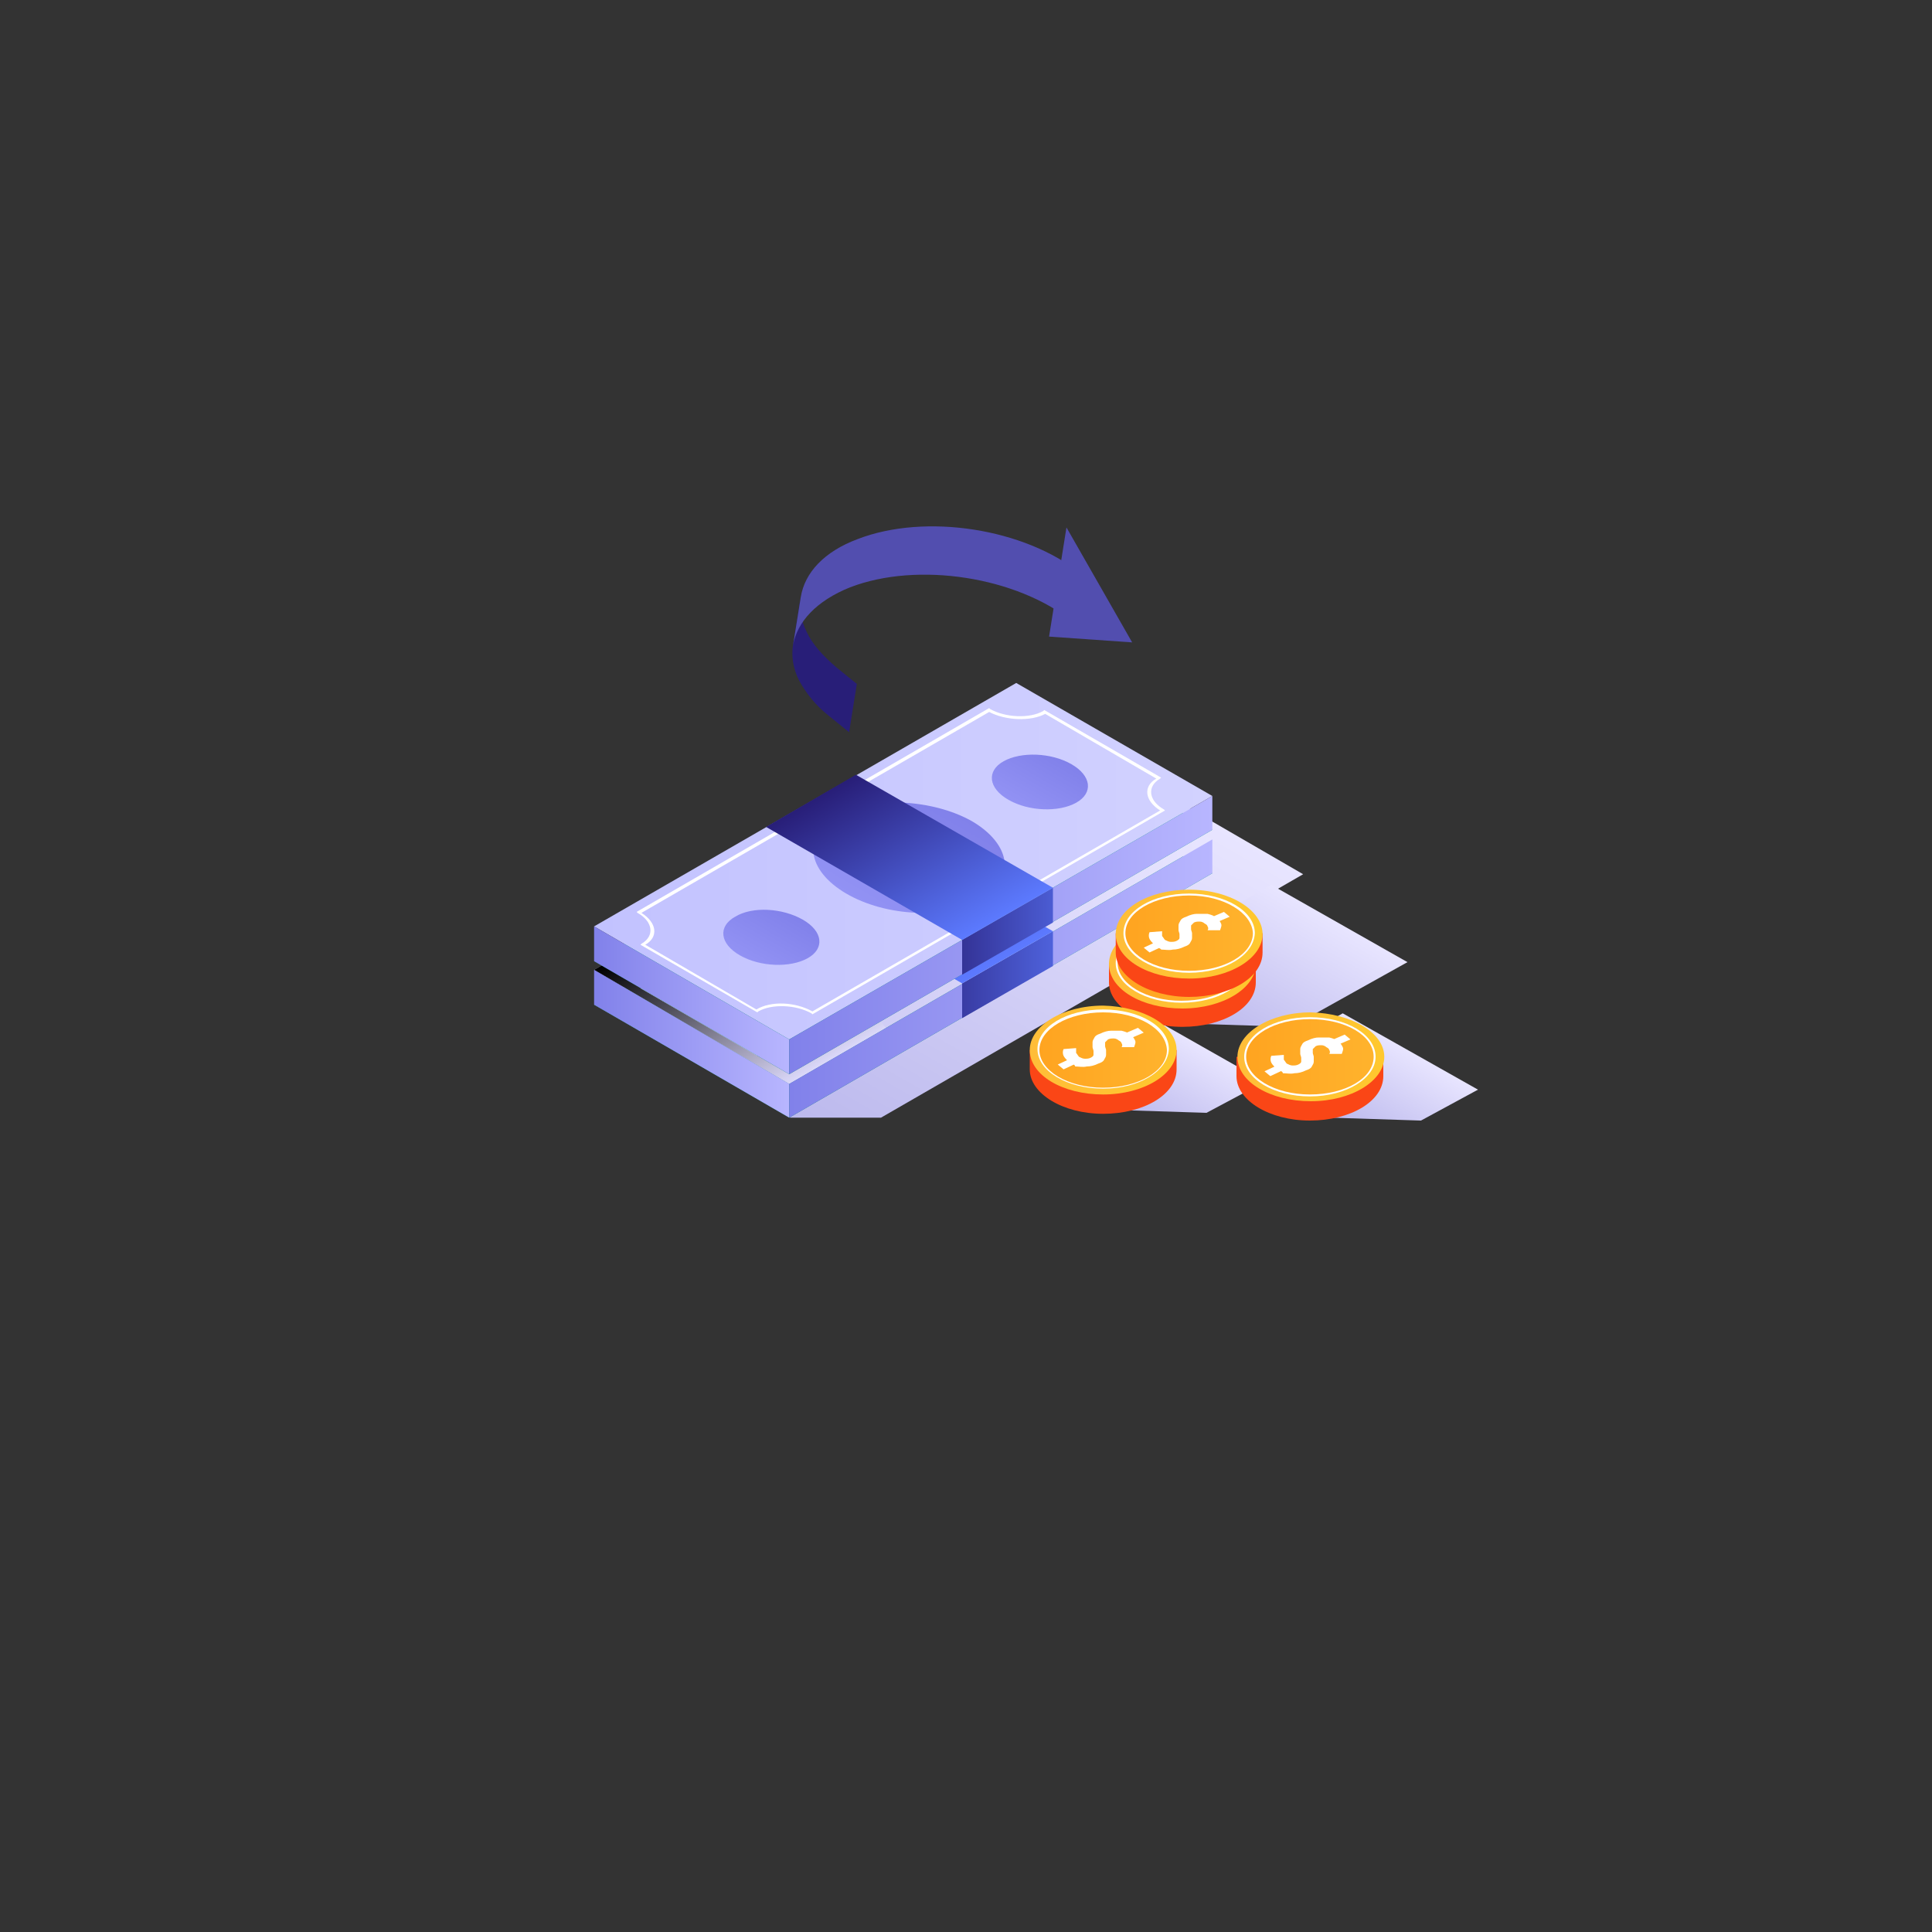 <?xml version="1.0" encoding="utf-8"?>
<!-- Generator: Adobe Illustrator 27.2.0, SVG Export Plug-In . SVG Version: 6.00 Build 0)  -->
<svg version="1.1" id="Layer_1" xmlns="http://www.w3.org/2000/svg" xmlns:xlink="http://www.w3.org/1999/xlink" x="0px" y="0px"
	 viewBox="0 0 200 200" style="enable-background:new 0 0 200 200;" xml:space="preserve">
<rect x="0" y="0" width="200" height="200" fill="#333333" stroke="none"/>
<style type="text/css">
	.st0{fill:url(#SVGID_1_);}
	.st1{fill:url(#SVGID_00000178890872036545798650000013495381886588185263_);}
	.st2{fill:url(#SVGID_00000138532755167205868980000010140354056721831812_);}
	.st3{fill:url(#SVGID_00000093140349371842499060000011688245372618513318_);}
	.st4{fill:#FFFFFF;}
	.st5{fill:url(#SVGID_00000140723916486821727590000001580648234097731721_);}
	.st6{fill:url(#SVGID_00000011007580595423780400000013159579632332497049_);}
	.st7{fill:url(#SVGID_00000045607516640280390710000013245578360518288050_);}
	.st8{fill:url(#SVGID_00000098212964856508037200000013121523335798590086_);}
	.st9{fill:url(#SVGID_00000031204585913207937930000006967685007108108198_);}
	.st10{fill:url(#SVGID_00000007395202131281427470000014632676817359195018_);}
	.st11{fill:url(#SVGID_00000083784743750372056040000002087240377908846012_);}
	.st12{fill:url(#SVGID_00000069368228305037331430000012098887378810740646_);}
	.st13{fill:url(#SVGID_00000181767678146086000560000007238160214767279031_);}
	.st14{fill:url(#SVGID_00000003074175872886141680000012550172479179647882_);}
	.st15{fill:url(#SVGID_00000062183989434711998990000006583054384089588919_);}
	.st16{fill:url(#SVGID_00000009589666811269185730000012107614331002190758_);}
	.st17{fill:url(#SVGID_00000152265616155953487900000001458582580601796025_);}
	.st18{fill:url(#SVGID_00000152957418064169247150000008323439080866651539_);}
	.st19{fill:url(#SVGID_00000179621201539363376870000017333819467388948102_);}
	.st20{fill:url(#SVGID_00000100341870217140379800000002094088655678998658_);}
	.st21{fill:url(#SVGID_00000173129075943874515970000017403591439041040780_);}
	.st22{fill:url(#SVGID_00000141433159525840868190000012999519672533154988_);}
	.st23{fill:url(#SVGID_00000039099722482752215280000009922781250946359683_);}
	.st24{fill:#FA4616;}
	.st25{fill:url(#SVGID_00000046337821012878204750000018395905412507975827_);}
	.st26{fill:url(#SVGID_00000117637795505893205110000013244186199673613972_);}
	.st27{fill:url(#SVGID_00000057860130195950075780000006954275701884076954_);}
	.st28{fill:url(#SVGID_00000067194596442608000920000015115216657704662419_);}
	.st29{fill:url(#SVGID_00000158006862751548261250000002110913693197891247_);}
	.st30{fill:url(#SVGID_00000129899406045728528420000017577470296688295303_);}
	.st31{fill:url(#SVGID_00000171682885756704471260000004791290723563152791_);}
	.st32{fill:url(#SVGID_00000120552704909818940360000016394077498825276838_);}
	.st33{fill:#281E78;}
	.st34{enable-background:new    ;}
	.st35{fill:#524EAF;}
</style>
<linearGradient id="SVGID_1_" gradientUnits="userSpaceOnUse" x1="21.848" y1="-34.978" x2="77.854" y2="-34.978" gradientTransform="matrix(0.866 -0.5 1 0.577 89.647 142.15)">
	<stop  offset="0" style="stop-color:#BCB9ED"/>
	<stop  offset="1" style="stop-color:#E8E5FF"/>
</linearGradient>
<polygon class="st0" points="134.9,90.5 91.2,115.7 81.8,115.7 61.5,104 109.2,75.6 "/>
<g>
	<g>
		
			<linearGradient id="SVGID_00000082358259313135602230000005021507601454308031_" gradientUnits="userSpaceOnUse" x1="-11.263" y1="10.496" x2="-61.797" y2="10.496" gradientTransform="matrix(0.866 -0.5 1 0.577 114.626 72.894)">
			<stop  offset="0" style="stop-color:#039F81"/>
			<stop  offset="1" style="stop-color:#00876D"/>
		</linearGradient>
		<polygon style="fill:url(#SVGID_00000082358259313135602230000005021507601454308031_);" points="125.5,90.4 81.7,115.7 61.5,104 
			105.2,78.7 		"/>
		
			<linearGradient id="SVGID_00000121251092827346072270000006991278265246116230_" gradientUnits="userSpaceOnUse" x1="61.466" y1="93.662" x2="125.509" y2="93.662">
			<stop  offset="0" style="stop-color:#BCB9ED"/>
			<stop  offset="1" style="stop-color:#E8E5FF"/>
		</linearGradient>
		<polygon style="fill:url(#SVGID_00000121251092827346072270000006991278265246116230_);" points="125.5,86.9 81.7,112.2 
			61.5,100.4 105.2,75.2 		"/>
		
			<linearGradient id="SVGID_00000111189746515934170240000003926961252763864716_" gradientUnits="userSpaceOnUse" x1="-48.439" y1="17.555" x2="-48.439" y2="-2.725" gradientTransform="matrix(0.866 -0.5 1 0.577 114.626 72.894)">
			<stop  offset="0" style="stop-color:#DBD8F9"/>
			<stop  offset="1" style="stop-color:#000000"/>
		</linearGradient>
		<polygon style="fill:url(#SVGID_00000111189746515934170240000003926961252763864716_);" points="91.7,106.4 81.7,112.2 
			61.5,100.4 78.4,90.6 		"/>
	</g>
	<g>
		<path class="st4" d="M120.6,88.4l-36.5,21.1l-0.1-0.1c-1.6-0.9-4.1-1-5.5-0.2l-0.1,0.1l-12.1-7l0.1-0.1c1.4-0.8,1.2-2.3-0.4-3.2
			l-0.1-0.1l36.5-21.1l0.1,0.1c1.6,0.9,4.1,1,5.5,0.2l0.1-0.1l12.1,7l-0.1,0.1c-1.4,0.8-1.2,2.3,0.4,3.2L120.6,88.4z M84.1,109.2
			l36-20.8c-1.6-1-1.8-2.5-0.4-3.3l-11.5-6.7c-1.5,0.8-4.1,0.7-5.8-0.2l-36,20.8c1.6,1,1.8,2.5,0.4,3.3l11.5,6.7
			C79.8,108.1,82.3,108.2,84.1,109.2z"/>
	</g>
	
		<linearGradient id="SVGID_00000079466910647314304490000012782568786568366263_" gradientUnits="userSpaceOnUse" x1="61.466" y1="108.074" x2="81.747" y2="108.074">
		<stop  offset="0" style="stop-color:#8181EA"/>
		<stop  offset="1" style="stop-color:#B8B6FF"/>
	</linearGradient>
	<polygon style="fill:url(#SVGID_00000079466910647314304490000012782568786568366263_);" points="61.5,100.4 61.5,104 81.7,115.7 
		81.7,112.2 	"/>
	
		<linearGradient id="SVGID_00000036947882370850868060000011858177701242805423_" gradientUnits="userSpaceOnUse" x1="81.747" y1="101.296" x2="125.509" y2="101.296">
		<stop  offset="0" style="stop-color:#8181EA"/>
		<stop  offset="1" style="stop-color:#B8B6FF"/>
	</linearGradient>
	<polygon style="fill:url(#SVGID_00000036947882370850868060000011858177701242805423_);" points="125.5,86.9 125.5,90.4 
		81.7,115.7 81.7,112.2 	"/>
	
		<linearGradient id="SVGID_00000011753433705426377980000009808603426858178439_" gradientUnits="userSpaceOnUse" x1="125.173" y1="100.914" x2="82.166" y2="100.914">
		<stop  offset="0.236" style="stop-color:#5C7AFF"/>
		<stop  offset="0.765" style="stop-color:#281E78"/>
	</linearGradient>
	<polygon style="fill:url(#SVGID_00000011753433705426377980000009808603426858178439_);" points="99.6,101.8 99.6,105.4 109,100 
		109,96.4 	"/>
	
		<linearGradient id="SVGID_00000102545306915345957550000013229963408279481738_" gradientUnits="userSpaceOnUse" x1="-39.773" y1="7.415" x2="-24.757" y2="7.415" gradientTransform="matrix(0.866 -0.5 1 0.577 114.626 72.894)">
		<stop  offset="0" style="stop-color:#A2A2DB"/>
		<stop  offset="1" style="stop-color:#B3B3E8"/>
	</linearGradient>
	<path style="fill:url(#SVGID_00000102545306915345957550000013229963408279481738_);" d="M100.6,89.6c4.1,2.4,4.6,6,1,8.1
		c-3.6,2.1-9.9,1.8-14-0.6c-4.1-2.4-4.6-6-1-8.1C90.2,86.9,96.5,87.2,100.6,89.6z"/>
	
		<linearGradient id="SVGID_00000155869467813400779780000011660830909786395310_" gradientUnits="userSpaceOnUse" x1="-52.479" y1="7.415" x2="-44.971" y2="7.415" gradientTransform="matrix(0.866 -0.5 1 0.577 114.626 72.894)">
		<stop  offset="0" style="stop-color:#A2A2DB"/>
		<stop  offset="1" style="stop-color:#B3B3E8"/>
	</linearGradient>
	<path style="fill:url(#SVGID_00000155869467813400779780000011660830909786395310_);" d="M83.1,99.7c2.1,1.2,2.3,3,0.5,4
		c-1.8,1-4.9,0.9-7-0.3c-2.1-1.2-2.3-3-0.5-4C77.9,98.3,81,98.5,83.1,99.7z"/>
	
		<linearGradient id="SVGID_00000176014985600124259600000018404763546528203929_" gradientUnits="userSpaceOnUse" x1="-20.39" y1="7.416" x2="-12.881" y2="7.416" gradientTransform="matrix(0.866 -0.5 1 0.577 114.626 72.894)">
		<stop  offset="0" style="stop-color:#A2A2DB"/>
		<stop  offset="1" style="stop-color:#B3B3E8"/>
	</linearGradient>
	<path style="fill:url(#SVGID_00000176014985600124259600000018404763546528203929_);" d="M110.9,83.6c2.1,1.2,2.3,3,0.5,4
		c-1.8,1-4.9,0.9-7-0.3c-2.1-1.2-2.3-3-0.5-4C105.7,82.3,108.8,82.4,110.9,83.6z"/>
	
		<linearGradient id="SVGID_00000132809130558460761500000003892667481226273701_" gradientUnits="userSpaceOnUse" x1="-20.039" y1="9.698" x2="-20.039" y2="-10.627" gradientTransform="matrix(0.866 -0.5 1 0.577 111.95 83.517)">
		<stop  offset="0" style="stop-color:#5C7AFF"/>
		<stop  offset="1" style="stop-color:#4B2DB3"/>
	</linearGradient>
	<polygon style="fill:url(#SVGID_00000132809130558460761500000003892667481226273701_);" points="109,96.4 99.6,101.8 79.3,90.1 
		88.6,84.7 	"/>
</g>
<g>
	<g>
		
			<linearGradient id="SVGID_00000122705042706655152100000006430100205547765437_" gradientUnits="userSpaceOnUse" x1="-6.757" y1="6.594" x2="-57.291" y2="6.594" gradientTransform="matrix(0.866 -0.5 1 0.577 114.626 72.894)">
			<stop  offset="0" style="stop-color:#039F81"/>
			<stop  offset="1" style="stop-color:#00876D"/>
		</linearGradient>
		<polygon style="fill:url(#SVGID_00000122705042706655152100000006430100205547765437_);" points="125.5,85.9 81.7,111.2 
			61.5,99.5 105.2,74.2 		"/>
		
			<linearGradient id="SVGID_00000075157577328971611810000012540528810668326570_" gradientUnits="userSpaceOnUse" x1="61.466" y1="89.156" x2="125.509" y2="89.156">
			<stop  offset="0" style="stop-color:#C2C2FF"/>
			<stop  offset="1" style="stop-color:#D2D2FF"/>
		</linearGradient>
		<polygon style="fill:url(#SVGID_00000075157577328971611810000012540528810668326570_);" points="125.5,82.4 81.7,107.6 
			61.5,95.9 105.2,70.7 		"/>
	</g>
	<g>
		<path class="st4" d="M120.6,83.9L84.1,105l-0.1-0.1c-1.6-0.9-4.1-1-5.5-0.2l-0.1,0.1l-12.1-7l0.1-0.1c1.4-0.8,1.2-2.3-0.4-3.2
			l-0.1-0.1l36.5-21.1l0.1,0.1c1.6,0.9,4.1,1,5.5,0.2l0.1-0.1l12.1,7l-0.1,0.1c-1.4,0.8-1.2,2.3,0.4,3.2L120.6,83.9z M84.1,104.7
			l36-20.8c-1.6-1-1.8-2.5-0.4-3.3l-11.5-6.7c-1.5,0.8-4.1,0.7-5.8-0.2l-36,20.8c1.6,1,1.8,2.5,0.4,3.3l11.5,6.7
			C79.8,103.6,82.3,103.7,84.1,104.7z"/>
	</g>
	
		<linearGradient id="SVGID_00000108278112568104872790000017179768454977580727_" gradientUnits="userSpaceOnUse" x1="61.466" y1="103.568" x2="81.747" y2="103.568">
		<stop  offset="0" style="stop-color:#8181EA"/>
		<stop  offset="1" style="stop-color:#B8B6FF"/>
	</linearGradient>
	<polygon style="fill:url(#SVGID_00000108278112568104872790000017179768454977580727_);" points="61.5,95.9 61.5,99.5 81.7,111.2 
		81.7,107.6 	"/>
	
		<linearGradient id="SVGID_00000015356544069529332310000017851382300566369941_" gradientUnits="userSpaceOnUse" x1="81.747" y1="96.79" x2="125.509" y2="96.79">
		<stop  offset="0" style="stop-color:#8181EA"/>
		<stop  offset="1" style="stop-color:#B8B6FF"/>
	</linearGradient>
	<polygon style="fill:url(#SVGID_00000015356544069529332310000017851382300566369941_);" points="125.5,82.4 125.5,85.9 
		81.7,111.2 81.7,107.6 	"/>
	
		<linearGradient id="SVGID_00000103247092497876648050000018194788521350581384_" gradientUnits="userSpaceOnUse" x1="125.173" y1="96.408" x2="82.166" y2="96.408">
		<stop  offset="0.215" style="stop-color:#5C7AFF"/>
		<stop  offset="0.708" style="stop-color:#281E78"/>
	</linearGradient>
	<polygon style="fill:url(#SVGID_00000103247092497876648050000018194788521350581384_);" points="99.6,97.3 99.6,100.9 109,95.5 
		109,91.9 	"/>
	
		<linearGradient id="SVGID_00000150071205701492940930000001476010840353881779_" gradientUnits="userSpaceOnUse" x1="-35.268" y1="3.513" x2="-20.251" y2="3.513" gradientTransform="matrix(0.866 -0.5 1 0.577 114.626 72.894)">
		<stop  offset="0" style="stop-color:#9292F4"/>
		<stop  offset="1" style="stop-color:#8181EA"/>
	</linearGradient>
	<path style="fill:url(#SVGID_00000150071205701492940930000001476010840353881779_);" d="M100.6,85c4.1,2.4,4.6,6,1,8.1
		c-3.6,2.1-9.9,1.8-14-0.6c-4.1-2.4-4.6-6-1-8.1C90.2,82.4,96.5,82.7,100.6,85z"/>
	
		<linearGradient id="SVGID_00000116223745590017456230000012434666194557869232_" gradientUnits="userSpaceOnUse" x1="-47.973" y1="3.513" x2="-40.465" y2="3.513" gradientTransform="matrix(0.866 -0.5 1 0.577 114.626 72.894)">
		<stop  offset="0" style="stop-color:#9292F4"/>
		<stop  offset="1" style="stop-color:#8181EA"/>
	</linearGradient>
	<path style="fill:url(#SVGID_00000116223745590017456230000012434666194557869232_);" d="M83.1,95.2c2.1,1.2,2.3,3,0.5,4
		c-1.8,1-4.9,0.9-7-0.3c-2.1-1.2-2.3-3-0.5-4C77.9,93.8,81,94,83.1,95.2z"/>
	
		<linearGradient id="SVGID_00000170975407525098668990000002108255447906704050_" gradientUnits="userSpaceOnUse" x1="-15.884" y1="3.514" x2="-8.376" y2="3.514" gradientTransform="matrix(0.866 -0.5 1 0.577 114.626 72.894)">
		<stop  offset="0" style="stop-color:#9292F4"/>
		<stop  offset="1" style="stop-color:#8181EA"/>
	</linearGradient>
	<path style="fill:url(#SVGID_00000170975407525098668990000002108255447906704050_);" d="M110.9,79.1c2.1,1.2,2.3,3,0.5,4
		c-1.8,1-4.9,0.9-7-0.3c-2.1-1.2-2.3-3-0.5-4C105.7,77.8,108.8,77.9,110.9,79.1z"/>
	
		<linearGradient id="SVGID_00000115481527748585895270000007081159959952448132_" gradientUnits="userSpaceOnUse" x1="-15.533" y1="5.796" x2="-15.533" y2="-14.529" gradientTransform="matrix(0.866 -0.5 1 0.577 111.95 83.517)">
		<stop  offset="0" style="stop-color:#5C7AFF"/>
		<stop  offset="1" style="stop-color:#281E78"/>
	</linearGradient>
	<polygon style="fill:url(#SVGID_00000115481527748585895270000007081159959952448132_);" points="109,91.9 99.6,97.3 79.3,85.6 
		88.6,80.2 	"/>
</g>
<linearGradient id="SVGID_00000026852736019836603910000004781340518291152293_" gradientUnits="userSpaceOnUse" x1="54.132" y1="-0.704" x2="65.897" y2="-0.704" gradientTransform="matrix(0.866 -0.5 1 0.577 89.647 142.15)">
	<stop  offset="0" style="stop-color:#BCB9ED"/>
	<stop  offset="1" style="stop-color:#E8E5FF"/>
</linearGradient>
<polygon style="fill:url(#SVGID_00000026852736019836603910000004781340518291152293_);" points="153,112.8 147.1,116 137.7,115.7 
	128.8,110.6 139,104.9 "/>
<linearGradient id="SVGID_00000095327029070033059160000010879937817101649583_" gradientUnits="userSpaceOnUse" x1="42.19" y1="-12.523" x2="53.956" y2="-12.523" gradientTransform="matrix(0.866 -0.5 1 0.577 89.647 142.15)">
	<stop  offset="0" style="stop-color:#BCB9ED"/>
	<stop  offset="1" style="stop-color:#E8E5FF"/>
</linearGradient>
<polygon style="fill:url(#SVGID_00000095327029070033059160000010879937817101649583_);" points="130.9,112 124.9,115.2 
	115.5,114.9 106.7,109.8 116.8,104 "/>
<linearGradient id="SVGID_00000160189665286299686450000011352367215792286086_" gradientUnits="userSpaceOnUse" x1="56.158" y1="-15.863" x2="74.936" y2="-15.863" gradientTransform="matrix(0.866 -0.5 1 0.577 89.647 142.15)">
	<stop  offset="0" style="stop-color:#BCB9ED"/>
	<stop  offset="1" style="stop-color:#E8E5FF"/>
</linearGradient>
<polygon style="fill:url(#SVGID_00000160189665286299686450000011352367215792286086_);" points="145.7,99.6 133.7,106.3 124.3,106 
	115.4,100.9 131.6,91.6 "/>
<g>
	<g>
		<path class="st24" d="M142.5,109.4c-1.2-1.5-3.8-2.6-6.8-2.6c-3,0-5.6,1.1-6.8,2.6H128v2c0,2.5,3.4,4.6,7.6,4.6
			c4.2,0,7.6-2,7.6-4.6v-2H142.5z"/>
		
			<linearGradient id="SVGID_00000171722183175777514000000012823951232694901398_" gradientUnits="userSpaceOnUse" x1="128.035" y1="109.419" x2="143.263" y2="109.419">
			<stop  offset="0" style="stop-color:#FFBD39"/>
			<stop  offset="1" style="stop-color:#FFC82E"/>
		</linearGradient>
		<path style="fill:url(#SVGID_00000171722183175777514000000012823951232694901398_);" d="M143.3,109.4c0,2.5-3.4,4.6-7.6,4.6
			c-4.2,0-7.6-2-7.6-4.6c0-2.5,3.4-4.6,7.6-4.6C139.9,104.9,143.3,106.9,143.3,109.4z"/>
		
			<linearGradient id="SVGID_00000046312219563392294480000016691736566956476550_" gradientUnits="userSpaceOnUse" x1="128.985" y1="109.37" x2="142.313" y2="109.37">
			<stop  offset="0" style="stop-color:#FFA420"/>
			<stop  offset="1" style="stop-color:#FFB32D"/>
		</linearGradient>
		<path style="fill:url(#SVGID_00000046312219563392294480000016691736566956476550_);" d="M142.3,109.4c0,2.2-3,4-6.7,4
			s-6.7-1.8-6.7-4c0-2.2,3-4,6.7-4S142.3,107.2,142.3,109.4z"/>
		<g>
			<path class="st4" d="M135.6,113.5c-3.7,0-6.8-1.8-6.8-4.1c0-2.3,3-4.1,6.8-4.1s6.8,1.8,6.8,4.1
				C142.4,111.6,139.4,113.5,135.6,113.5z M135.6,105.5c-3.6,0-6.6,1.7-6.6,3.9c0,2.1,2.9,3.9,6.6,3.9s6.6-1.7,6.6-3.9
				C142.2,107.2,139.3,105.5,135.6,105.5z"/>
		</g>
	</g>
	<g>
		<path class="st4" d="M130.9,110.9l1.5-0.7l0.6,0.5l-1.5,0.7L130.9,110.9z M132.1,110.6c-0.2-0.2-0.4-0.4-0.5-0.6
			c-0.1-0.2-0.1-0.5,0-0.7l1.3-0.1c0,0.2,0,0.4,0,0.5c0.1,0.1,0.2,0.3,0.3,0.4c0.2,0.1,0.4,0.2,0.6,0.2c0.2,0,0.4,0,0.6-0.1
			c0.2-0.1,0.3-0.2,0.3-0.3c0-0.1,0-0.2,0-0.4c0-0.1-0.1-0.3-0.1-0.4c0-0.2,0-0.3,0-0.5c0-0.2,0.1-0.3,0.2-0.5
			c0.1-0.2,0.3-0.3,0.6-0.4c0.4-0.2,0.8-0.3,1.1-0.3c0.4,0,0.8,0,1.1,0c0.4,0.1,0.7,0.2,0.9,0.4c0.3,0.2,0.4,0.4,0.5,0.6
			c0.1,0.2,0,0.4-0.1,0.7l-1.3,0c0.1-0.1,0.1-0.3,0-0.4c0-0.1-0.1-0.2-0.3-0.3c-0.1-0.1-0.3-0.2-0.5-0.2c-0.2,0-0.4,0-0.6,0.1
			c-0.1,0.1-0.2,0.2-0.3,0.3c0,0.1,0,0.2,0,0.4c0,0.1,0.1,0.3,0.1,0.4c0,0.2,0,0.3,0,0.5c0,0.2-0.1,0.3-0.2,0.5
			c-0.1,0.2-0.3,0.3-0.6,0.4c-0.4,0.2-0.8,0.3-1.2,0.3c-0.4,0.1-0.8,0-1.2,0C132.8,110.9,132.4,110.8,132.1,110.6z M137.8,107.7
			l1.4-0.6l0.6,0.5l-1.4,0.6L137.8,107.7z"/>
	</g>
</g>
<g>
	<g>
		<path class="st24" d="M129.2,99.7c-1.2-1.5-3.8-2.6-6.8-2.6c-3,0-5.6,1.1-6.8,2.6h-0.8v2c0,2.5,3.4,4.6,7.6,4.6
			c4.2,0,7.6-2,7.6-4.6v-2H129.2z"/>
		
			<linearGradient id="SVGID_00000170981835982519991550000007963849744998474663_" gradientUnits="userSpaceOnUse" x1="114.732" y1="99.781" x2="129.96" y2="99.781">
			<stop  offset="0" style="stop-color:#FFBD39"/>
			<stop  offset="1" style="stop-color:#FFC82E"/>
		</linearGradient>
		<path style="fill:url(#SVGID_00000170981835982519991550000007963849744998474663_);" d="M130,99.8c0,2.5-3.4,4.6-7.6,4.6
			c-4.2,0-7.6-2-7.6-4.6s3.4-4.6,7.6-4.6C126.6,95.2,130,97.3,130,99.8z"/>
		
			<linearGradient id="SVGID_00000001629693605168757450000013032245754446011302_" gradientUnits="userSpaceOnUse" x1="115.682" y1="99.733" x2="129.01" y2="99.733">
			<stop  offset="0" style="stop-color:#FFA420"/>
			<stop  offset="1" style="stop-color:#FFB32D"/>
		</linearGradient>
		<ellipse style="fill:url(#SVGID_00000001629693605168757450000013032245754446011302_);" cx="122.3" cy="99.7" rx="6.7" ry="4"/>
		<g>
			<path class="st4" d="M122.3,103.8c-3.7,0-6.8-1.8-6.8-4.1c0-2.3,3-4.1,6.8-4.1s6.8,1.8,6.8,4.1
				C129.1,102,126.1,103.8,122.3,103.8z M122.3,95.8c-3.6,0-6.6,1.7-6.6,3.9c0,2.1,2.9,3.9,6.6,3.9s6.6-1.7,6.6-3.9
				C128.9,97.6,126,95.8,122.3,95.8z"/>
		</g>
	</g>
	<g>
		<path class="st4" d="M117.6,101.2l1.5-0.7l0.6,0.5l-1.5,0.7L117.6,101.2z M118.8,100.9c-0.2-0.2-0.4-0.4-0.5-0.6
			c-0.1-0.2-0.1-0.5,0-0.7l1.3-0.1c0,0.2,0,0.4,0,0.5c0.1,0.1,0.2,0.3,0.3,0.4c0.2,0.1,0.4,0.2,0.6,0.2c0.2,0,0.4,0,0.6-0.1
			c0.2-0.1,0.3-0.2,0.3-0.3c0-0.1,0-0.2,0-0.4c0-0.1-0.1-0.3-0.1-0.4c0-0.2,0-0.3,0-0.5c0-0.2,0.1-0.3,0.2-0.5
			c0.1-0.2,0.3-0.3,0.6-0.4c0.4-0.2,0.8-0.3,1.1-0.3c0.4,0,0.8,0,1.1,0c0.4,0.1,0.7,0.2,0.9,0.4c0.3,0.2,0.4,0.4,0.5,0.6
			c0.1,0.2,0,0.4-0.1,0.7l-1.3,0c0.1-0.1,0.1-0.3,0-0.4c0-0.1-0.1-0.2-0.3-0.3c-0.1-0.1-0.3-0.2-0.5-0.2c-0.2,0-0.4,0-0.6,0.1
			c-0.1,0.1-0.2,0.2-0.3,0.3c0,0.1,0,0.2,0,0.4c0,0.1,0.1,0.3,0.1,0.4c0,0.2,0,0.3,0,0.5c0,0.2-0.1,0.3-0.2,0.5
			c-0.1,0.2-0.3,0.3-0.6,0.4c-0.4,0.2-0.8,0.3-1.2,0.3c-0.4,0.1-0.8,0-1.2,0C119.5,101.3,119.1,101.2,118.8,100.9z M124.5,98.1
			l1.4-0.6l0.6,0.5l-1.4,0.6L124.5,98.1z"/>
	</g>
</g>
<path class="st24" d="M129.9,96.6c-1.2-1.5-3.8-2.6-6.8-2.6c-3,0-5.6,1.1-6.8,2.6h-0.8v2c0,2.5,3.4,4.6,7.6,4.6c4.2,0,7.6-2,7.6-4.6
	v-2H129.9z"/>
<linearGradient id="SVGID_00000013904082626813383620000013794512696083494052_" gradientUnits="userSpaceOnUse" x1="115.465" y1="96.673" x2="130.693" y2="96.673">
	<stop  offset="0" style="stop-color:#FFBD39"/>
	<stop  offset="1" style="stop-color:#FFC82E"/>
</linearGradient>
<path style="fill:url(#SVGID_00000013904082626813383620000013794512696083494052_);" d="M130.7,96.7c0,2.5-3.4,4.6-7.6,4.6
	c-4.2,0-7.6-2-7.6-4.6s3.4-4.6,7.6-4.6C127.3,92.1,130.7,94.2,130.7,96.7z"/>
<linearGradient id="SVGID_00000044893760894274631800000007263848343513438104_" gradientUnits="userSpaceOnUse" x1="116.415" y1="96.624" x2="129.743" y2="96.624">
	<stop  offset="0" style="stop-color:#FFA420"/>
	<stop  offset="1" style="stop-color:#FFB32D"/>
</linearGradient>
<ellipse style="fill:url(#SVGID_00000044893760894274631800000007263848343513438104_);" cx="123.1" cy="96.6" rx="6.7" ry="4"/>
<g>
	<path class="st4" d="M123.1,100.7c-3.7,0-6.8-1.8-6.8-4.1c0-2.3,3-4.1,6.8-4.1c3.7,0,6.8,1.8,6.8,4.1
		C129.8,98.9,126.8,100.7,123.1,100.7z M123.1,92.7c-3.6,0-6.6,1.7-6.6,3.9c0,2.1,2.9,3.9,6.6,3.9c3.6,0,6.6-1.7,6.6-3.9
		C129.6,94.5,126.7,92.7,123.1,92.7z"/>
</g>
<g>
	<path class="st4" d="M118.4,98.1l1.5-0.7l0.6,0.5l-1.5,0.7L118.4,98.1z M119.5,97.8c-0.2-0.2-0.4-0.4-0.5-0.6
		c-0.1-0.2-0.1-0.5,0-0.7l1.3-0.1c0,0.2,0,0.4,0,0.5c0.1,0.1,0.2,0.3,0.3,0.4c0.2,0.1,0.4,0.2,0.6,0.2c0.2,0,0.4,0,0.6-0.1
		c0.2-0.1,0.3-0.2,0.3-0.3c0-0.1,0-0.2,0-0.4c0-0.1-0.1-0.3-0.1-0.4c0-0.2,0-0.3,0-0.5c0-0.2,0.1-0.3,0.2-0.5
		c0.1-0.2,0.3-0.3,0.6-0.4c0.4-0.2,0.8-0.3,1.1-0.3c0.4,0,0.8,0,1.1,0c0.4,0.1,0.7,0.2,0.9,0.4c0.3,0.2,0.4,0.4,0.5,0.6
		c0.1,0.2,0,0.4-0.1,0.7l-1.3,0c0.1-0.1,0.1-0.3,0-0.4c0-0.1-0.1-0.2-0.3-0.3c-0.1-0.1-0.3-0.2-0.5-0.2c-0.2,0-0.4,0-0.6,0.1
		c-0.1,0.1-0.2,0.2-0.3,0.3c0,0.1,0,0.2,0,0.4c0,0.1,0.1,0.3,0.1,0.4c0,0.2,0,0.3,0,0.5c0,0.2-0.1,0.3-0.2,0.5
		c-0.1,0.2-0.3,0.3-0.6,0.4c-0.4,0.2-0.8,0.3-1.2,0.3c-0.4,0.1-0.8,0-1.2,0C120.2,98.2,119.8,98.1,119.5,97.8z M125.3,95l1.4-0.6
		l0.6,0.5l-1.4,0.6L125.3,95z"/>
</g>
<g>
	<g>
		<path class="st24" d="M121,108.7c-1.2-1.5-3.8-2.6-6.8-2.6c-3,0-5.6,1.1-6.8,2.6h-0.8v2c0,2.5,3.4,4.6,7.6,4.6
			c4.2,0,7.6-2,7.6-4.6v-2H121z"/>
		
			<linearGradient id="SVGID_00000097464290373445618070000012204334654623824534_" gradientUnits="userSpaceOnUse" x1="106.564" y1="108.711" x2="121.791" y2="108.711">
			<stop  offset="0" style="stop-color:#FFBD39"/>
			<stop  offset="1" style="stop-color:#FFC82E"/>
		</linearGradient>
		<path style="fill:url(#SVGID_00000097464290373445618070000012204334654623824534_);" d="M121.8,108.7c0,2.5-3.4,4.6-7.6,4.6
			c-4.2,0-7.6-2-7.6-4.6c0-2.5,3.4-4.6,7.6-4.6C118.4,104.2,121.8,106.2,121.8,108.7z"/>
		
			<linearGradient id="SVGID_00000126321953073554209220000006489545001434002351_" gradientUnits="userSpaceOnUse" x1="107.514" y1="108.663" x2="120.842" y2="108.663">
			<stop  offset="0" style="stop-color:#FFA420"/>
			<stop  offset="1" style="stop-color:#FFB32D"/>
		</linearGradient>
		<ellipse style="fill:url(#SVGID_00000126321953073554209220000006489545001434002351_);" cx="114.2" cy="108.7" rx="6.7" ry="4"/>
		<g>
			<path class="st4" d="M114.2,112.7c-3.7,0-6.8-1.8-6.8-4.1c0-2.3,3-4.1,6.8-4.1s6.8,1.8,6.8,4.1
				C120.9,110.9,117.9,112.7,114.2,112.7z M114.2,104.8c-3.6,0-6.6,1.7-6.6,3.9c0,2.1,2.9,3.9,6.6,3.9c3.6,0,6.6-1.7,6.6-3.9
				C120.7,106.5,117.8,104.8,114.2,104.8z"/>
		</g>
	</g>
	<g>
		<path class="st4" d="M109.5,110.2l1.5-0.7l0.6,0.5l-1.5,0.7L109.5,110.2z M110.6,109.9c-0.2-0.2-0.4-0.4-0.5-0.6
			c-0.1-0.2-0.1-0.5,0-0.7l1.3-0.1c0,0.2,0,0.4,0,0.5c0.1,0.1,0.2,0.3,0.3,0.4c0.2,0.1,0.4,0.2,0.6,0.2c0.2,0,0.4,0,0.6-0.1
			c0.2-0.1,0.3-0.2,0.3-0.3c0-0.1,0-0.2,0-0.4c0-0.1-0.1-0.3-0.1-0.4c0-0.2,0-0.3,0-0.5c0-0.2,0.1-0.3,0.2-0.5
			c0.1-0.2,0.3-0.3,0.6-0.4c0.4-0.2,0.8-0.3,1.1-0.3c0.4,0,0.8,0,1.1,0c0.4,0.1,0.7,0.2,0.9,0.4c0.3,0.2,0.4,0.4,0.5,0.6
			c0.1,0.2,0,0.4-0.1,0.7l-1.3,0c0.1-0.1,0.1-0.3,0-0.4c0-0.1-0.1-0.2-0.3-0.3c-0.1-0.1-0.3-0.2-0.5-0.2c-0.2,0-0.4,0-0.6,0.1
			c-0.1,0.1-0.2,0.2-0.3,0.3c0,0.1,0,0.2,0,0.4c0,0.1,0.1,0.3,0.1,0.4c0,0.2,0,0.3,0,0.5c0,0.2-0.1,0.3-0.2,0.5
			c-0.1,0.2-0.3,0.3-0.6,0.4c-0.4,0.2-0.8,0.3-1.2,0.3c-0.4,0.1-0.8,0-1.2,0C111.3,110.2,110.9,110.1,110.6,109.9z M116.4,107
			l1.4-0.6l0.6,0.5l-1.4,0.6L116.4,107z"/>
	</g>
</g>
<g>
	<path class="st33" d="M82.7,70.4c-0.6-1.2-0.8-2.5-0.6-3.7l0.8-5c-0.2,1.2,0,2.5,0.6,3.7c0.6,1.3,1.7,2.5,3.1,3.7l2.1,1.7l-0.8,5
		l-2.1-1.7C84.4,73,83.4,71.7,82.7,70.4z"/>
	<g class="st34">
		<path class="st35" d="M111.1,64.4l0.8-5c-5.8-4.7-16.1-6.3-23.1-3.6c-3.5,1.3-5.5,3.5-5.9,6l-0.8,5c0.4-2.4,2.4-4.6,5.9-6
			C95,58.1,105.3,59.7,111.1,64.4L111.1,64.4z"/>
	</g>
	<g>
		<polygon class="st35" points="110.4,54.6 117.2,66.5 108.6,65.9 		"/>
	</g>
</g>
</svg>
